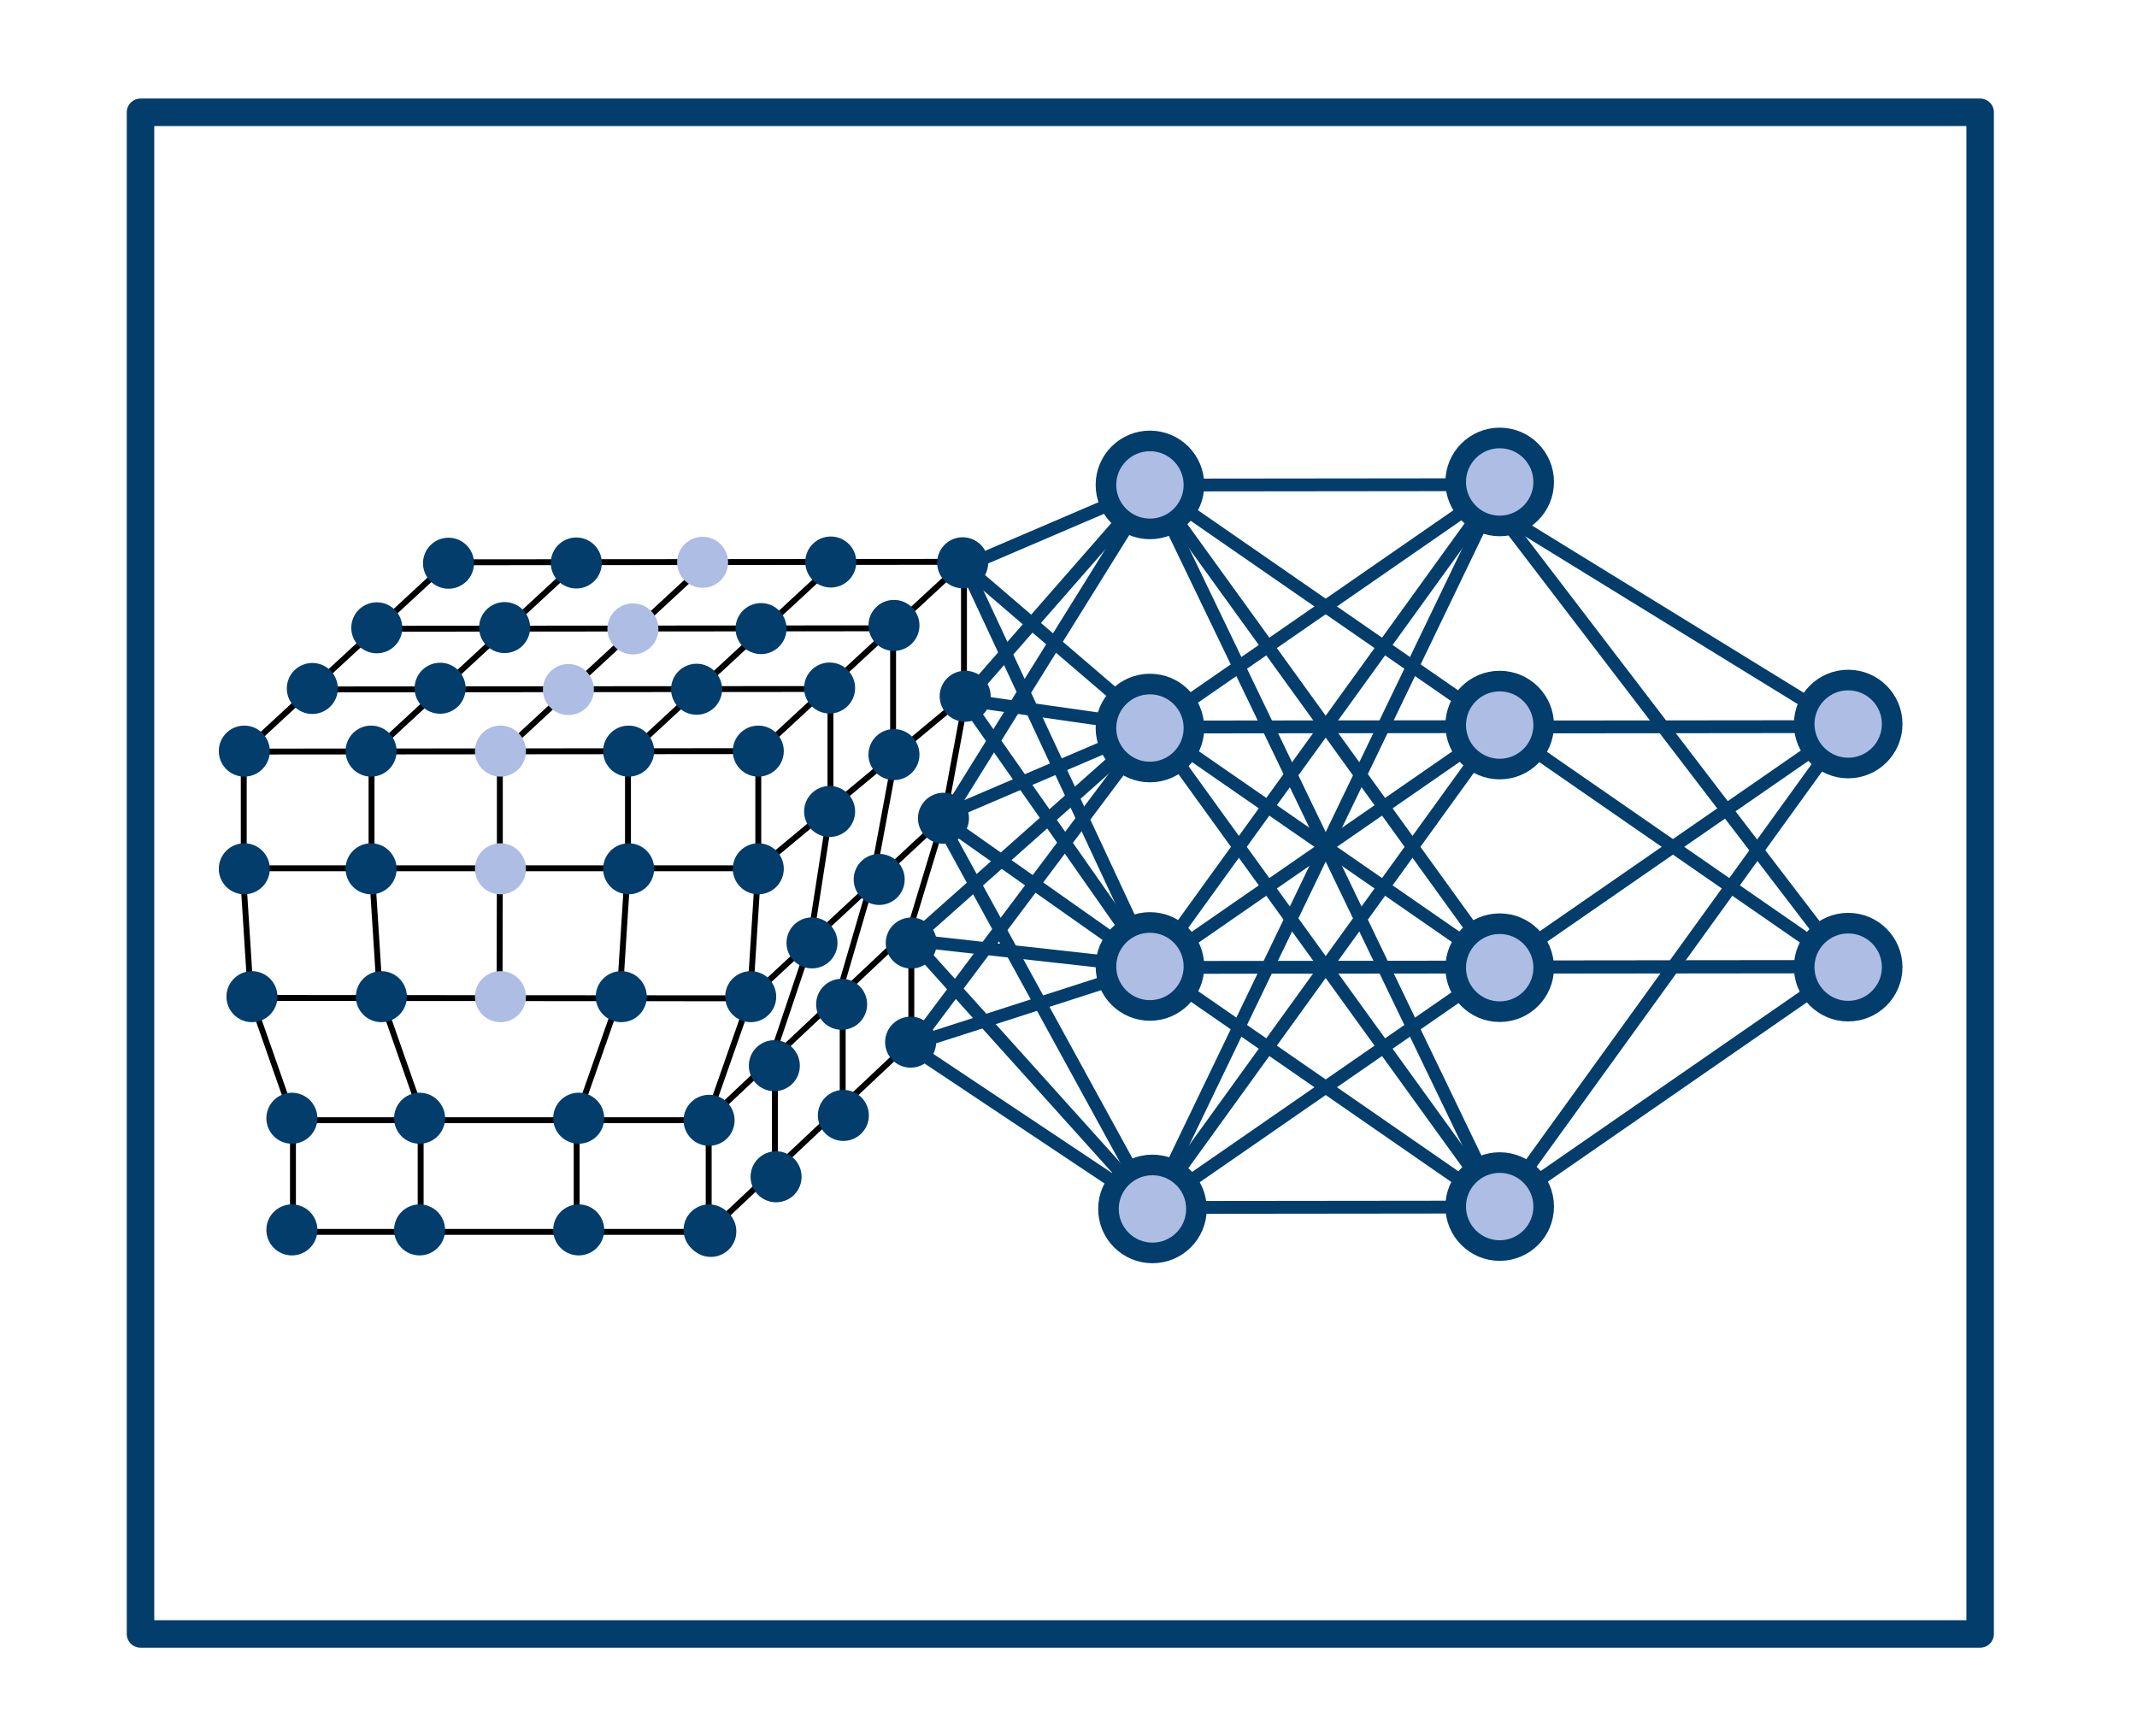 <?xml version="1.0" encoding="UTF-8" standalone="no"?>
<!-- Created with Inkscape (http://www.inkscape.org/) -->

<svg
   width="80mm"
   height="65mm"
   viewBox="0 0 80 65"
   version="1.1"
   id="svg827"
   inkscape:version="1.1.2 (0a00cf5339, 2022-02-04)"
   sodipodi:docname="MDSI.svg"
   inkscape:export-filename="/home/k.immel/Downloads/00_JF/teaching_icons.png"
   inkscape:export-xdpi="120"
   inkscape:export-ydpi="120"
   xmlns:inkscape="http://www.inkscape.org/namespaces/inkscape"
   xmlns:sodipodi="http://sodipodi.sourceforge.net/DTD/sodipodi-0.dtd"
   xmlns="http://www.w3.org/2000/svg"
   xmlns:svg="http://www.w3.org/2000/svg">
  <sodipodi:namedview
     id="namedview829"
     pagecolor="#ffffff"
     bordercolor="#666666"
     borderopacity="1.0"
     inkscape:pageshadow="2"
     inkscape:pageopacity="1"
     inkscape:pagecheckerboard="false"
     inkscape:document-units="mm"
     showgrid="true"
     inkscape:zoom="1.4142136"
     inkscape:cx="286.02469"
     inkscape:cy="345.77522"
     inkscape:window-width="2560"
     inkscape:window-height="1333"
     inkscape:window-x="0"
     inkscape:window-y="0"
     inkscape:window-maximized="1"
     inkscape:current-layer="layer1">
    <inkscape:grid
       type="xygrid"
       id="grid13640" />
  </sodipodi:namedview>
  <defs
     id="defs824">
    <inkscape:path-effect
       effect="bspline"
       id="path-effect39654"
       is_visible="true"
       lpeversion="1"
       weight="33.333"
       steps="2"
       helper_size="0"
       apply_no_weight="true"
       apply_with_weight="true"
       only_selected="false" />
    <inkscape:path-effect
       effect="bspline"
       id="path-effect4261"
       is_visible="true"
       lpeversion="1"
       weight="33.333"
       steps="2"
       helper_size="0"
       apply_no_weight="true"
       apply_with_weight="true"
       only_selected="false" />
    <inkscape:path-effect
       effect="bspline"
       id="path-effect4257"
       is_visible="true"
       lpeversion="1"
       weight="33.333"
       steps="2"
       helper_size="0"
       apply_no_weight="true"
       apply_with_weight="true"
       only_selected="false" />
    <inkscape:path-effect
       effect="bspline"
       id="path-effect4253"
       is_visible="true"
       lpeversion="1"
       weight="33.333"
       steps="2"
       helper_size="0"
       apply_no_weight="true"
       apply_with_weight="true"
       only_selected="false" />
    <inkscape:path-effect
       effect="bspline"
       id="path-effect4249"
       is_visible="true"
       lpeversion="1"
       weight="33.333"
       steps="2"
       helper_size="0"
       apply_no_weight="true"
       apply_with_weight="true"
       only_selected="false" />
    <inkscape:path-effect
       effect="bspline"
       id="path-effect3956"
       is_visible="true"
       lpeversion="1"
       weight="33.333"
       steps="2"
       helper_size="0"
       apply_no_weight="true"
       apply_with_weight="true"
       only_selected="false" />
    <inkscape:path-effect
       effect="bspline"
       id="path-effect4261-0"
       is_visible="true"
       lpeversion="1"
       weight="33.333"
       steps="2"
       helper_size="0"
       apply_no_weight="true"
       apply_with_weight="true"
       only_selected="false" />
    <inkscape:path-effect
       effect="bspline"
       id="path-effect4261-2"
       is_visible="true"
       lpeversion="1"
       weight="33.333"
       steps="2"
       helper_size="0"
       apply_no_weight="true"
       apply_with_weight="true"
       only_selected="false" />
    <inkscape:path-effect
       effect="bspline"
       id="path-effect39654-4"
       is_visible="true"
       lpeversion="1"
       weight="33.333"
       steps="2"
       helper_size="0"
       apply_no_weight="true"
       apply_with_weight="true"
       only_selected="false" />
  </defs>
  <g
     inkscape:label="Layer 1"
     inkscape:groupmode="layer"
     id="layer1">
    <path
       style="fill:none;stroke:#023d6b;stroke-width:0.48;stroke-linecap:round;stroke-linejoin:round;stroke-miterlimit:4;stroke-dasharray:none;stroke-opacity:1"
       d="m 34.128,35.204 9,1"
       id="path19993-7-7-0-1-2-6"
       sodipodi:nodetypes="cc" />
    <path
       style="fill:none;stroke:#023d6b;stroke-width:0.48;stroke-linecap:round;stroke-linejoin:round;stroke-miterlimit:4;stroke-dasharray:none;stroke-opacity:1"
       d="m 34.128,39.104 9,-2.9"
       id="path19993-7-7-0-1-2-6-9"
       sodipodi:nodetypes="cc" />
    <path
       style="fill:none;stroke:#023d6b;stroke-width:0.48;stroke-linecap:round;stroke-linejoin:round;stroke-miterlimit:4;stroke-dasharray:none;stroke-opacity:1"
       d="m 35.328,30.704 7.8,5.5"
       id="path19993-7-7-0-1-2-6-1"
       sodipodi:nodetypes="cc" />
    <path
       style="fill:none;stroke:#023d6b;stroke-width:0.48;stroke-linecap:round;stroke-linejoin:round;stroke-miterlimit:4;stroke-dasharray:none;stroke-opacity:1"
       d="m 36.128,26.204 7,10"
       id="path19993-7-7-0-1-2-6-1-0"
       sodipodi:nodetypes="cc" />
    <path
       style="fill:none;stroke:#023d6b;stroke-width:0.48;stroke-linecap:round;stroke-linejoin:round;stroke-miterlimit:4;stroke-dasharray:none;stroke-opacity:1"
       d="m 36.128,21.204 7,15"
       id="path19993-7-7-0-1-2-6-1-4"
       sodipodi:nodetypes="cc" />
    <path
       style="fill:none;stroke:#023d6b;stroke-width:0.48;stroke-linecap:round;stroke-linejoin:round;stroke-miterlimit:4;stroke-dasharray:none;stroke-opacity:1"
       d="m 35.128,30.604 8,14.6"
       id="path19993-7-7-0-1-2-2"
       sodipodi:nodetypes="cc" />
    <path
       style="fill:none;stroke:#023d6b;stroke-width:0.48;stroke-linecap:round;stroke-linejoin:round;stroke-miterlimit:4;stroke-dasharray:none;stroke-opacity:1"
       d="m 43.128,18.204 13,18"
       id="path19993-7-0-0-4-1-3-8-59"
       sodipodi:nodetypes="cc" />
    <path
       style="fill:none;stroke:#023d6b;stroke-width:0.48;stroke-linecap:round;stroke-linejoin:round;stroke-miterlimit:4;stroke-dasharray:none;stroke-opacity:1"
       d="m 43.128,27.204 13,18"
       id="path19993-7-0-0-4-1-3-8-0"
       sodipodi:nodetypes="cc" />
    <path
       style="fill:none;stroke:#023d6b;stroke-width:0.48;stroke-linecap:round;stroke-linejoin:round;stroke-miterlimit:4;stroke-dasharray:none;stroke-opacity:1"
       d="m 69.128,36.204 -13,9"
       id="path19993-7-0-0-4-1-1"
       sodipodi:nodetypes="cc" />
    <path
       style="fill:none;stroke:#023d6b;stroke-width:0.48;stroke-linecap:round;stroke-linejoin:round;stroke-miterlimit:4;stroke-dasharray:none;stroke-opacity:1"
       d="m 56.128,19.204 13,8"
       id="path19993-7-0-0-4-1"
       sodipodi:nodetypes="cc" />
    <path
       style="fill:none;stroke:#023d6b;stroke-width:0.48;stroke-linecap:round;stroke-linejoin:round;stroke-miterlimit:4;stroke-dasharray:none;stroke-opacity:1"
       d="m 56.128,27.204 13,9"
       id="path19993-7-0-0-4-1-3-3"
       sodipodi:nodetypes="cc" />
    <path
       style="fill:none;stroke:#023d6b;stroke-width:0.48;stroke-linecap:round;stroke-linejoin:round;stroke-miterlimit:4;stroke-dasharray:none;stroke-opacity:1"
       d="m 69.128,27.204 -13,9"
       id="path19993-7-0-0-4-1-1-4"
       sodipodi:nodetypes="cc" />
    <path
       style="fill:none;stroke:#023d6b;stroke-width:0.48;stroke-linecap:round;stroke-linejoin:round;stroke-miterlimit:4;stroke-dasharray:none;stroke-opacity:1"
       d="m 69.128,27.204 -13,18"
       id="path19993-7-0-0-4-1-1-4-7"
       sodipodi:nodetypes="cc" />
    <path
       style="fill:none;stroke:#023d6b;stroke-width:0.48;stroke-linecap:round;stroke-linejoin:round;stroke-miterlimit:4;stroke-dasharray:none;stroke-opacity:1"
       d="m 69.128,36.204 -13,-17"
       id="path19993-7-0-0-4-1-1-4-7-6"
       sodipodi:nodetypes="cc" />
    <path
       style="fill:none;stroke:#023d6b;stroke-width:0.48;stroke-linecap:round;stroke-linejoin:round;stroke-miterlimit:4;stroke-dasharray:none;stroke-opacity:1"
       d="m 43.128,27.204 13,9"
       id="path19993-7-0-0-4-1-3-5"
       sodipodi:nodetypes="cc" />
    <path
       style="fill:none;stroke:#023d6b;stroke-width:0.48;stroke-linecap:round;stroke-linejoin:round;stroke-miterlimit:4;stroke-dasharray:none;stroke-opacity:1"
       d="m 56.128,36.204 -13,9"
       id="path19993-7-0-0-4-1-1-4-1"
       sodipodi:nodetypes="cc" />
    <path
       style="fill:none;stroke:#023d6b;stroke-width:0.48;stroke-linecap:round;stroke-linejoin:round;stroke-miterlimit:4;stroke-dasharray:none;stroke-opacity:1"
       d="m 43.128,45.204 13,-27"
       id="path19993-7-0-0-4-1-3-8-3"
       sodipodi:nodetypes="cc" />
    <path
       style="fill:none;stroke:#023d6b;stroke-width:0.48;stroke-linecap:round;stroke-linejoin:round;stroke-miterlimit:4;stroke-dasharray:none;stroke-opacity:1"
       d="m 43.128,36.204 13,9"
       id="path19993-7-0-0-4-1-3-9"
       sodipodi:nodetypes="cc" />
    <path
       style="fill:none;stroke:#023d6b;stroke-width:0.48;stroke-linecap:round;stroke-linejoin:round;stroke-miterlimit:4;stroke-dasharray:none;stroke-opacity:1"
       d="m 56.128,27.204 -13,9"
       id="path19993-7-0-0-4-1-1-4-1-5"
       sodipodi:nodetypes="cc" />
    <path
       style="fill:none;stroke:#023d6b;stroke-width:0.48;stroke-linecap:round;stroke-linejoin:round;stroke-miterlimit:4;stroke-dasharray:none;stroke-opacity:1"
       d="m 43.128,36.204 13,-18"
       id="path19993-7-0-0-4-1-3-8-5"
       sodipodi:nodetypes="cc" />
    <path
       style="fill:none;stroke:#023d6b;stroke-width:0.48;stroke-linecap:round;stroke-linejoin:round;stroke-miterlimit:4;stroke-dasharray:none;stroke-opacity:1"
       d="m 43.128,18.204 13,27"
       id="path19993-7-0-0-4-1-3-8"
       sodipodi:nodetypes="cc" />
    <path
       style="fill:none;stroke:#023d6b;stroke-width:0.48;stroke-linecap:round;stroke-linejoin:round;stroke-miterlimit:4;stroke-dasharray:none;stroke-opacity:1"
       d="m 56.128,27.204 -13,18"
       id="path19993-7-0-0-4-1-3-8-9"
       sodipodi:nodetypes="cc" />
    <path
       style="fill:none;stroke:#023d6b;stroke-width:0.48;stroke-linecap:round;stroke-linejoin:round;stroke-miterlimit:4;stroke-dasharray:none;stroke-opacity:1"
       d="m 43.128,18.204 13,9"
       id="path19993-7-0-0-4-1-3"
       sodipodi:nodetypes="cc" />
    <path
       style="fill:none;stroke:#023d6b;stroke-width:0.48;stroke-linecap:round;stroke-linejoin:round;stroke-miterlimit:4;stroke-dasharray:none;stroke-opacity:1"
       d="m 56.128,18.204 -13,9"
       id="path19993-7-0-0-4-1-1-4-1-0"
       sodipodi:nodetypes="cc" />
    <path
       style="fill:none;stroke:#023d6b;stroke-width:0.48;stroke-linecap:round;stroke-linejoin:round;stroke-miterlimit:4;stroke-dasharray:none;stroke-opacity:1"
       d="m 56.128,36.204 12.751,-0.014"
       id="path19993-7-0-0"
       sodipodi:nodetypes="cc" />
    <path
       style="fill:none;stroke:#023d6b;stroke-width:0.48;stroke-linecap:round;stroke-linejoin:round;stroke-miterlimit:4;stroke-dasharray:none;stroke-opacity:1"
       d="m 55.376,27.218 12.751,-0.014"
       id="path19993-7-0-0-4"
       sodipodi:nodetypes="cc" />
    <rect
       style="fill:none;fill-opacity:1;fill-rule:evenodd;stroke:#023d6b;stroke-width:1.029;stroke-linecap:round;stroke-linejoin:round;stroke-miterlimit:4;stroke-dasharray:none;stroke-opacity:1;paint-order:stroke fill markers;stop-color:#000000"
       id="rect13790-5"
       width="68.868"
       height="56.968"
       x="5.26"
       y="4.204" />
    <path
       style="fill:none;stroke:#023d6b;stroke-width:0.48;stroke-linecap:round;stroke-linejoin:round;stroke-miterlimit:4;stroke-dasharray:none;stroke-opacity:1"
       d="m 43.376,18.159 12.751,-0.014"
       id="path19993-7"
       sodipodi:nodetypes="cc" />
    <path
       style="fill:none;stroke:#023d6b;stroke-width:0.48;stroke-linecap:round;stroke-linejoin:round;stroke-miterlimit:4;stroke-dasharray:none;stroke-opacity:1"
       d="m 36.128,21.204 7,6"
       id="path19993-7-7"
       sodipodi:nodetypes="cc" />
    <path
       style="fill:none;stroke:#023d6b;stroke-width:0.48;stroke-linecap:round;stroke-linejoin:round;stroke-miterlimit:4;stroke-dasharray:none;stroke-opacity:1"
       d="m 36.128,21.204 7,-3"
       id="path19993-7-7-65"
       sodipodi:nodetypes="cc" />
    <path
       style="fill:none;stroke:#023d6b;stroke-width:0.48;stroke-linecap:round;stroke-linejoin:round;stroke-miterlimit:4;stroke-dasharray:none;stroke-opacity:1"
       d="m 36.128,26.204 7,-8"
       id="path19993-7-7-65-0"
       sodipodi:nodetypes="cc" />
    <path
       style="fill:none;stroke:#023d6b;stroke-width:0.48;stroke-linecap:round;stroke-linejoin:round;stroke-miterlimit:4;stroke-dasharray:none;stroke-opacity:1"
       d="m 35.228,30.904 7.9,-12.7"
       id="path19993-7-7-65-8"
       sodipodi:nodetypes="cc" />
    <path
       style="fill:none;stroke:#023d6b;stroke-width:0.48;stroke-linecap:round;stroke-linejoin:round;stroke-miterlimit:4;stroke-dasharray:none;stroke-opacity:1"
       d="m 36.128,26.204 7,1"
       id="path19993-7-7-6"
       sodipodi:nodetypes="cc" />
    <path
       style="fill:none;stroke:#023d6b;stroke-width:0.48;stroke-linecap:round;stroke-linejoin:round;stroke-miterlimit:4;stroke-dasharray:none;stroke-opacity:1"
       d="m 36.128,30.204 7,-3"
       id="path19993-7-7-1"
       sodipodi:nodetypes="cc" />
    <path
       style="fill:none;stroke:#023d6b;stroke-width:0.48;stroke-linecap:round;stroke-linejoin:round;stroke-miterlimit:4;stroke-dasharray:none;stroke-opacity:1"
       d="m 34.128,35.204 9,-8"
       id="path19993-7-7-5"
       sodipodi:nodetypes="cc"
       inkscape:transform-center-x="-0.60099691"
       inkscape:transform-center-y="-3.4304108" />
    <path
       style="fill:none;stroke:#023d6b;stroke-width:0.48;stroke-linecap:round;stroke-linejoin:round;stroke-miterlimit:4;stroke-dasharray:none;stroke-opacity:1"
       d="m 34.128,39.204 9,-12"
       id="path19993-7-7-0"
       sodipodi:nodetypes="cc" />
    <path
       style="fill:none;stroke:#023d6b;stroke-width:0.48;stroke-linecap:round;stroke-linejoin:round;stroke-miterlimit:4;stroke-dasharray:none;stroke-opacity:1"
       d="m 34.128,39.204 9,6"
       id="path19993-7-7-0-1"
       sodipodi:nodetypes="cc" />
    <path
       style="fill:none;stroke:#023d6b;stroke-width:0.48;stroke-linecap:round;stroke-linejoin:round;stroke-miterlimit:4;stroke-dasharray:none;stroke-opacity:1"
       d="m 34.128,35.204 9,10"
       id="path19993-7-7-0-1-2"
       sodipodi:nodetypes="cc" />
    <path
       style="fill:none;stroke:#023d6b;stroke-width:0.48;stroke-linecap:round;stroke-linejoin:round;stroke-miterlimit:4;stroke-dasharray:none;stroke-opacity:1"
       d="m 43.376,27.218 12.751,-0.014"
       id="path19993-7-5"
       sodipodi:nodetypes="cc" />
    <path
       style="fill:none;stroke:#023d6b;stroke-width:0.48;stroke-linecap:round;stroke-linejoin:round;stroke-miterlimit:4;stroke-dasharray:none;stroke-opacity:1"
       d="m 43.376,36.218 12.751,-0.014"
       id="path19993-7-0"
       sodipodi:nodetypes="cc" />
    <path
       style="fill:none;stroke:#023d6b;stroke-width:0.48;stroke-linecap:round;stroke-linejoin:round;stroke-miterlimit:4;stroke-dasharray:none;stroke-opacity:1"
       d="m 43.128,45.204 12.751,-0.014"
       id="path19993-7-0-8"
       sodipodi:nodetypes="cc" />
    <path
       style="fill:none;stroke:#023d6b;stroke-width:0.48;stroke-linecap:round;stroke-linejoin:round;stroke-miterlimit:4;stroke-dasharray:none;stroke-opacity:1"
       d="m 56.128,36.204 12.751,-0.014"
       id="path19993-7-0-8-3"
       sodipodi:nodetypes="cc" />
    <ellipse
       style="fill:#adbde3;fill-opacity:1;fill-rule:nonzero;stroke:#023d6b;stroke-width:0.771;stroke-linecap:round;stroke-linejoin:round;stroke-miterlimit:4;stroke-dasharray:none;stroke-opacity:1;paint-order:stroke fill markers;stop-color:#000000"
       id="path16974-9-9-24"
       ry="1.647"
       rx="1.647"
       cy="27.106"
       cx="69.188" />
    <ellipse
       style="fill:#adbde3;fill-opacity:1;fill-rule:nonzero;stroke:#023d6b;stroke-width:0.771;stroke-linecap:round;stroke-linejoin:round;stroke-miterlimit:4;stroke-dasharray:none;stroke-opacity:1;paint-order:stroke fill markers;stop-color:#000000"
       id="path16974-9-9-5"
       ry="1.647"
       rx="1.647"
       cy="36.208"
       cx="69.188" />
    <ellipse
       style="fill:#adbde3;fill-opacity:1;fill-rule:nonzero;stroke:#023d6b;stroke-width:0.771;stroke-linecap:round;stroke-linejoin:round;stroke-miterlimit:4;stroke-dasharray:none;stroke-opacity:1;paint-order:stroke fill markers;stop-color:#000000"
       id="path16974-9-9"
       ry="1.647"
       rx="1.647"
       cy="18.043"
       cx="56.142" />
    <ellipse
       style="fill:#adbde3;fill-opacity:1;fill-rule:nonzero;stroke:#023d6b;stroke-width:0.771;stroke-linecap:round;stroke-linejoin:round;stroke-miterlimit:4;stroke-dasharray:none;stroke-opacity:1;paint-order:stroke fill markers;stop-color:#000000"
       id="path16974-9-9-4"
       ry="1.647"
       rx="1.647"
       cy="27.145"
       cx="56.142" />
    <ellipse
       style="fill:#adbde3;fill-opacity:1;fill-rule:nonzero;stroke:#023d6b;stroke-width:0.771;stroke-linecap:round;stroke-linejoin:round;stroke-miterlimit:4;stroke-dasharray:none;stroke-opacity:1;paint-order:stroke fill markers;stop-color:#000000"
       id="path16974-9-9-2"
       ry="1.647"
       rx="1.647"
       cy="36.228"
       cx="56.142" />
    <ellipse
       style="fill:#adbde3;fill-opacity:1;fill-rule:nonzero;stroke:#023d6b;stroke-width:0.771;stroke-linecap:round;stroke-linejoin:round;stroke-miterlimit:4;stroke-dasharray:none;stroke-opacity:1;paint-order:stroke fill markers;stop-color:#000000"
       id="path16974-9-9-2-0"
       ry="1.647"
       rx="1.647"
       cy="45.171"
       cx="56.142" />
    <ellipse
       style="fill:#adbde3;fill-opacity:1;fill-rule:nonzero;stroke:#023d6b;stroke-width:0.771;stroke-linecap:round;stroke-linejoin:round;stroke-miterlimit:4;stroke-dasharray:none;stroke-opacity:1;paint-order:stroke fill markers;stop-color:#000000"
       id="path16974-9-9-8"
       ry="1.647"
       rx="1.647"
       cy="18.154"
       cx="43.049" />
    <ellipse
       style="fill:#adbde3;fill-opacity:1;fill-rule:nonzero;stroke:#023d6b;stroke-width:0.771;stroke-linecap:round;stroke-linejoin:round;stroke-miterlimit:4;stroke-dasharray:none;stroke-opacity:1;paint-order:stroke fill markers;stop-color:#000000"
       id="path16974-9-9-4-7"
       ry="1.647"
       rx="1.647"
       cy="27.256"
       cx="43.049" />
    <ellipse
       style="fill:#adbde3;fill-opacity:1;fill-rule:nonzero;stroke:#023d6b;stroke-width:0.771;stroke-linecap:round;stroke-linejoin:round;stroke-miterlimit:4;stroke-dasharray:none;stroke-opacity:1;paint-order:stroke fill markers;stop-color:#000000"
       id="path16974-9-9-2-6"
       ry="1.647"
       rx="1.647"
       cy="36.182"
       cx="43.049" />
    <ellipse
       style="fill:#adbde3;fill-opacity:1;fill-rule:nonzero;stroke:#023d6b;stroke-width:0.771;stroke-linecap:round;stroke-linejoin:round;stroke-miterlimit:4;stroke-dasharray:none;stroke-opacity:1;paint-order:stroke fill markers;stop-color:#000000"
       id="path16974-9-9-2-0-3"
       ry="1.647"
       rx="1.647"
       cy="45.26"
       cx="43.143" />
    <path
       style="fill:none;stroke:#000000;stroke-width:0.221px;stroke-linecap:butt;stroke-linejoin:miter;stroke-opacity:1"
       d="m 31.547,37.567 v 4.184"
       id="path14710-3-6-90-0" />
    <path
       style="fill:none;stroke:#000000;stroke-width:0.221px;stroke-linecap:butt;stroke-linejoin:miter;stroke-opacity:1"
       d="m 34.116,34.797 v 4.184"
       id="path14710-3-6-90-6" />
    <path
       style="fill:none;stroke:#000000;stroke-width:0.221px;stroke-linecap:butt;stroke-linejoin:miter;stroke-opacity:1"
       d="m 35.324,30.623 -1.273,4.198"
       id="path42278" />
    <path
       style="fill:none;stroke:#000000;stroke-width:0.221px;stroke-linecap:butt;stroke-linejoin:miter;stroke-opacity:1"
       d="m 36.181,26.02 -0.857,4.603"
       id="path42276" />
    <path
       style="fill:none;stroke:#000000;stroke-width:0.221px;stroke-linecap:butt;stroke-linejoin:miter;stroke-opacity:1"
       d="m 32.672,32.86 -1.376,4.706"
       id="path42556-4" />
    <path
       style="fill:none;stroke:#000000;stroke-width:0.221px;stroke-linecap:butt;stroke-linejoin:miter;stroke-opacity:1"
       d="m 30.307,35.37 -1.465,4.353"
       id="path42556"
       sodipodi:nodetypes="cc" />
    <path
       style="fill:none;stroke:#000000;stroke-width:0.221px;stroke-linecap:butt;stroke-linejoin:miter;stroke-opacity:1"
       d="m 28.076,37.36 7.248,-6.737"
       id="path42272" />
    <path
       style="fill:none;stroke:#000000;stroke-width:0.221px;stroke-linecap:butt;stroke-linejoin:miter;stroke-opacity:1"
       d="m 26.465,41.959 7.586,-7.138"
       id="path42274" />
    <path
       style="fill:none;stroke:#000000;stroke-width:0.221px;stroke-linecap:butt;stroke-linejoin:miter;stroke-opacity:1"
       d="m 28.076,37.36 -1.612,4.599"
       id="path42029-4" />
    <path
       style="fill:none;stroke:#000000;stroke-width:0.221px;stroke-linecap:butt;stroke-linejoin:miter;stroke-opacity:1"
       d="m 28.387,32.507 -0.31,4.853"
       id="path41521-5" />
    <path
       style="fill:none;stroke:#000000;stroke-width:0.221px;stroke-linecap:butt;stroke-linejoin:miter;stroke-opacity:1"
       d="m 31.075,30.413 -0.769,4.956"
       id="path42276-3"
       sodipodi:nodetypes="cc" />
    <path
       style="fill:none;stroke:#000000;stroke-width:0.221px;stroke-linecap:butt;stroke-linejoin:miter;stroke-opacity:1"
       d="m 33.529,28.257 -0.857,4.603"
       id="path42276-9"
       sodipodi:nodetypes="cc" />
    <path
       style="fill:none;stroke:#000000;stroke-width:0.221px;stroke-linecap:butt;stroke-linejoin:miter;stroke-opacity:1"
       d="m 28.387,32.507 7.794,-6.488"
       id="path42270" />
    <path
       style="fill:none;stroke:#000000;stroke-width:0.221px;stroke-linecap:butt;stroke-linejoin:miter;stroke-opacity:1"
       d="m 33.434,23.522 v 4.184"
       id="path14710-4-13" />
    <path
       style="fill:none;stroke:#000000;stroke-width:0.221px;stroke-linecap:butt;stroke-linejoin:miter;stroke-opacity:1"
       d="m 31.088,25.794 v 4.184"
       id="path14710-4-1" />
    <path
       style="fill:none;stroke:#000000;stroke-width:0.221px;stroke-linecap:butt;stroke-linejoin:miter;stroke-opacity:1"
       d="m 28.387,28.324 v 4.184"
       id="path14710-39" />
    <path
       style="fill:none;stroke:#000000;stroke-width:0.221px;stroke-linecap:butt;stroke-linejoin:miter;stroke-opacity:1"
       d="m 23.509,28.239 v 4.184"
       id="path14710-4" />
    <path
       style="fill:none;stroke:#000000;stroke-width:0.221px;stroke-linecap:butt;stroke-linejoin:miter;stroke-opacity:1"
       d="m 23.199,37.276 -1.612,4.599"
       id="path42029-0" />
    <path
       style="fill:none;stroke:#000000;stroke-width:0.221px;stroke-linecap:butt;stroke-linejoin:miter;stroke-opacity:1"
       d="m 23.509,32.423 -0.31,4.853"
       id="path41521-3" />
    <path
       style="fill:none;stroke:#000000;stroke-width:0.221px;stroke-linecap:butt;stroke-linejoin:miter;stroke-opacity:1"
       d="m 18.712,32.434 -0.011,4.99"
       id="path14710-34-0"
       sodipodi:nodetypes="cc" />
    <path
       style="fill:none;stroke:#000000;stroke-width:0.221px;stroke-linecap:butt;stroke-linejoin:miter;stroke-opacity:1"
       d="m 18.712,28.25 v 4.184"
       id="path14710-34" />
    <path
       style="fill:none;stroke:#000000;stroke-width:0.221px;stroke-linecap:butt;stroke-linejoin:miter;stroke-opacity:1"
       d="m 13.909,28.201 v 4.184"
       id="path14710" />
    <path
       style="fill:none;stroke:#000000;stroke-width:0.221px;stroke-linecap:butt;stroke-linejoin:miter;stroke-opacity:1"
       d="m 13.909,32.385 0.31,4.853"
       id="path41521-6" />
    <path
       style="fill:none;stroke:#000000;stroke-width:0.221px;stroke-linecap:butt;stroke-linejoin:miter;stroke-opacity:1"
       d="m 14.22,37.238 1.612,4.599"
       id="path42029-8" />
    <path
       style="fill:none;stroke:#000000;stroke-width:0.221px;stroke-linecap:butt;stroke-linejoin:miter;stroke-opacity:1"
       d="M 10.481,41.938 H 26.378"
       id="path14383-3"
       sodipodi:nodetypes="cc" />
    <path
       style="fill:none;stroke:#000000;stroke-width:0.221px;stroke-linecap:butt;stroke-linejoin:miter;stroke-opacity:1"
       d="m 9.393,37.36 1.612,4.599"
       id="path42029" />
    <path
       style="fill:none;stroke:#000000;stroke-width:0.221px;stroke-linecap:butt;stroke-linejoin:miter;stroke-opacity:1"
       d="m 9.393,37.36 18.372,0.015"
       id="path14383"
       sodipodi:nodetypes="cc" />
    <path
       style="fill:none;stroke:#000000;stroke-width:0.221px;stroke-linecap:butt;stroke-linejoin:miter;stroke-opacity:1"
       d="m 9.083,32.507 0.31,4.853"
       id="path41521" />
    <path
       style="fill:none;stroke:#000000;stroke-width:0.221px;stroke-linecap:butt;stroke-linejoin:miter;stroke-opacity:1"
       d="M 9.083,32.507 H 28.052"
       id="path14381"
       sodipodi:nodetypes="cc" />
    <path
       style="fill:none;stroke:#000000;stroke-width:0.221px;stroke-linecap:butt;stroke-linejoin:miter;stroke-opacity:1"
       d="m 9.125,28.137 v 4.184"
       id="path14710-3" />
    <path
       style="fill:none;stroke:#000000;stroke-width:0.221px;stroke-linecap:butt;stroke-linejoin:miter;stroke-opacity:1"
       d="m 10.967,41.935 v 4.184"
       id="path14710-3-6" />
    <path
       style="fill:none;stroke:#000000;stroke-width:0.221px;stroke-linecap:butt;stroke-linejoin:miter;stroke-opacity:1"
       d="m 15.747,41.837 v 4.184"
       id="path14710-3-6-5" />
    <path
       style="fill:none;stroke:#000000;stroke-width:0.221px;stroke-linecap:butt;stroke-linejoin:miter;stroke-opacity:1"
       d="m 21.588,41.875 v 4.184"
       id="path14710-3-6-9" />
    <path
       style="fill:none;stroke:#000000;stroke-width:0.221px;stroke-linecap:butt;stroke-linejoin:miter;stroke-opacity:1"
       d="m 26.53,41.935 v 4.184"
       id="path14710-3-6-90" />
    <path
       style="fill:none;stroke:#000000;stroke-width:0.221px;stroke-linecap:butt;stroke-linejoin:miter;stroke-opacity:1"
       d="m 29.009,39.723 v 4.184"
       id="path14710-3-6-90-5" />
    <path
       style="fill:none;stroke:#000000;stroke-width:0.221px;stroke-linecap:butt;stroke-linejoin:miter;stroke-opacity:1"
       d="M 9.125,28.137 28.426,28.12"
       id="path14379"
       sodipodi:nodetypes="cc" />
    <path
       style="fill:none;stroke:#000000;stroke-width:0.221px;stroke-linecap:butt;stroke-linejoin:miter;stroke-opacity:1"
       d="m 11.788,25.811 19.301,-0.017"
       id="path14379-8"
       sodipodi:nodetypes="cc" />
    <path
       style="fill:none;stroke:#000000;stroke-width:0.221px;stroke-linecap:butt;stroke-linejoin:miter;stroke-opacity:1"
       d="m 13.909,28.201 7.661,-7.086"
       id="path15018-8" />
    <path
       style="fill:none;stroke:#000000;stroke-width:0.221px;stroke-linecap:butt;stroke-linejoin:miter;stroke-opacity:1"
       d="m 14.133,23.539 19.301,-0.017"
       id="path14379-0"
       sodipodi:nodetypes="cc" />
    <path
       style="fill:none;stroke:#000000;stroke-width:0.221px;stroke-linecap:butt;stroke-linejoin:miter;stroke-opacity:1"
       d="M 9.125,28.137 16.786,21.051"
       id="path15018" />
    <path
       style="fill:none;stroke:#000000;stroke-width:0.221px;stroke-linecap:butt;stroke-linejoin:miter;stroke-opacity:1"
       d="m 28.426,28.12 7.661,-7.086"
       id="path15018-85" />
    <path
       style="fill:none;stroke:#000000;stroke-width:0.221px;stroke-linecap:butt;stroke-linejoin:miter;stroke-opacity:1"
       d="m 23.509,28.239 7.661,-7.086"
       id="path15018-1" />
    <path
       style="fill:none;stroke:#000000;stroke-width:0.221px;stroke-linecap:butt;stroke-linejoin:miter;stroke-opacity:1"
       d="m 18.712,28.25 7.661,-7.086"
       id="path15018-4" />
    <path
       style="fill:none;stroke:#000000;stroke-width:0.221px;stroke-linecap:butt;stroke-linejoin:miter;stroke-opacity:1"
       d="m 16.786,21.051 19.301,-0.017"
       id="path14379-1"
       sodipodi:nodetypes="cc" />
    <ellipse
       style="fill:#adbde3;fill-opacity:1;fill-rule:nonzero;stroke:#adbde3;stroke-width:0.362;stroke-linecap:round;stroke-linejoin:round;stroke-miterlimit:4;stroke-dasharray:none;stroke-opacity:1;paint-order:stroke fill markers;stop-color:#000000"
       id="path16974-5"
       ry="0.774"
       rx="0.774"
       cy="32.526"
       cx="18.735" />
    <ellipse
       style="fill:#adbde3;fill-opacity:1;fill-rule:nonzero;stroke:#adbde3;stroke-width:0.362;stroke-linecap:round;stroke-linejoin:round;stroke-miterlimit:4;stroke-dasharray:none;stroke-opacity:1;paint-order:stroke fill markers;stop-color:#000000"
       id="path16974-5-4"
       ry="0.774"
       rx="0.774"
       cy="28.12"
       cx="18.735" />
    <ellipse
       style="fill:#adbde3;fill-opacity:1;fill-rule:nonzero;stroke:#adbde3;stroke-width:0.362;stroke-linecap:round;stroke-linejoin:round;stroke-miterlimit:4;stroke-dasharray:none;stroke-opacity:1;paint-order:stroke fill markers;stop-color:#000000"
       id="path16974-5-4-9"
       ry="0.774"
       rx="0.774"
       cy="37.313"
       cx="18.735" />
    <ellipse
       style="fill:#023d6b;fill-opacity:1;fill-rule:nonzero;stroke:#023d6b;stroke-width:0.362;stroke-linecap:round;stroke-linejoin:round;stroke-miterlimit:4;stroke-dasharray:none;stroke-opacity:1;paint-order:stroke fill markers;stop-color:#000000"
       id="path16974-5-63"
       ry="0.774"
       rx="0.774"
       cy="32.526"
       cx="23.533" />
    <ellipse
       style="fill:#023d6b;fill-opacity:1;fill-rule:nonzero;stroke:#023d6b;stroke-width:0.362;stroke-linecap:round;stroke-linejoin:round;stroke-miterlimit:4;stroke-dasharray:none;stroke-opacity:1;paint-order:stroke fill markers;stop-color:#000000"
       id="path16974-5-63-3-9"
       ry="0.774"
       rx="0.774"
       cy="37.313"
       cx="23.257" />
    <ellipse
       style="fill:#023d6b;fill-opacity:1;fill-rule:nonzero;stroke:#023d6b;stroke-width:0.362;stroke-linecap:round;stroke-linejoin:round;stroke-miterlimit:4;stroke-dasharray:none;stroke-opacity:1;paint-order:stroke fill markers;stop-color:#000000"
       id="path16974-5-76"
       ry="0.774"
       rx="0.774"
       cy="37.313"
       cx="28.103" />
    <ellipse
       style="fill:#023d6b;fill-opacity:1;fill-rule:nonzero;stroke:#023d6b;stroke-width:0.362;stroke-linecap:round;stroke-linejoin:round;stroke-miterlimit:4;stroke-dasharray:none;stroke-opacity:1;paint-order:stroke fill markers;stop-color:#000000"
       id="path16974-5-1"
       ry="0.774"
       rx="0.774"
       cy="28.12"
       cx="23.533" />
    <ellipse
       style="fill:#023d6b;fill-opacity:1;fill-rule:nonzero;stroke:#023d6b;stroke-width:0.362;stroke-linecap:round;stroke-linejoin:round;stroke-miterlimit:4;stroke-dasharray:none;stroke-opacity:1;paint-order:stroke fill markers;stop-color:#000000"
       id="path16974-5-1-3"
       ry="0.774"
       rx="0.774"
       cy="28.12"
       cx="9.146" />
    <ellipse
       style="fill:#023d6b;fill-opacity:1;fill-rule:nonzero;stroke:#023d6b;stroke-width:0.362;stroke-linecap:round;stroke-linejoin:round;stroke-miterlimit:4;stroke-dasharray:none;stroke-opacity:1;paint-order:stroke fill markers;stop-color:#000000"
       id="path16974-5-63-2-2"
       ry="0.774"
       rx="0.774"
       cy="37.313"
       cx="9.432" />
    <ellipse
       style="fill:#023d6b;fill-opacity:1;fill-rule:nonzero;stroke:#023d6b;stroke-width:0.362;stroke-linecap:round;stroke-linejoin:round;stroke-miterlimit:4;stroke-dasharray:none;stroke-opacity:1;paint-order:stroke fill markers;stop-color:#000000"
       id="path16974-5-76-2-8"
       ry="0.774"
       rx="0.774"
       cy="32.526"
       cx="9.146" />
    <ellipse
       style="fill:#023d6b;fill-opacity:1;fill-rule:nonzero;stroke:#023d6b;stroke-width:0.362;stroke-linecap:round;stroke-linejoin:round;stroke-miterlimit:4;stroke-dasharray:none;stroke-opacity:1;paint-order:stroke fill markers;stop-color:#000000"
       id="path16974-5-1-9"
       ry="0.774"
       rx="0.774"
       cy="25.775"
       cx="11.692" />
    <ellipse
       style="fill:#023d6b;fill-opacity:1;fill-rule:nonzero;stroke:#023d6b;stroke-width:0.362;stroke-linecap:round;stroke-linejoin:round;stroke-miterlimit:4;stroke-dasharray:none;stroke-opacity:1;paint-order:stroke fill markers;stop-color:#000000"
       id="path16974-5-1-9-06"
       ry="0.774"
       rx="0.774"
       cy="23.504"
       cx="14.105" />
    <ellipse
       style="fill:#023d6b;fill-opacity:1;fill-rule:nonzero;stroke:#023d6b;stroke-width:0.362;stroke-linecap:round;stroke-linejoin:round;stroke-miterlimit:4;stroke-dasharray:none;stroke-opacity:1;paint-order:stroke fill markers;stop-color:#000000"
       id="path16974-5-1-9-08"
       ry="0.774"
       rx="0.774"
       cy="21.086"
       cx="16.79" />
    <ellipse
       style="fill:#023d6b;fill-opacity:1;fill-rule:nonzero;stroke:#023d6b;stroke-width:0.362;stroke-linecap:round;stroke-linejoin:round;stroke-miterlimit:4;stroke-dasharray:none;stroke-opacity:1;paint-order:stroke fill markers;stop-color:#000000"
       id="path16974-5-63-2-1"
       ry="0.774"
       rx="0.774"
       cy="41.864"
       cx="10.927" />
    <ellipse
       style="fill:#023d6b;fill-opacity:1;fill-rule:nonzero;stroke:#023d6b;stroke-width:0.362;stroke-linecap:round;stroke-linejoin:round;stroke-miterlimit:4;stroke-dasharray:none;stroke-opacity:1;paint-order:stroke fill markers;stop-color:#000000"
       id="path16974-5-76-2-0"
       ry="0.774"
       rx="0.774"
       cy="41.863"
       cx="21.664" />
    <ellipse
       style="fill:#023d6b;fill-opacity:1;fill-rule:nonzero;stroke:#023d6b;stroke-width:0.362;stroke-linecap:round;stroke-linejoin:round;stroke-miterlimit:4;stroke-dasharray:none;stroke-opacity:1;paint-order:stroke fill markers;stop-color:#000000"
       id="path16974-5-1-9-1"
       ry="0.774"
       rx="0.774"
       cy="28.12"
       cx="28.387" />
    <ellipse
       style="fill:#023d6b;fill-opacity:1;fill-rule:nonzero;stroke:#023d6b;stroke-width:0.362;stroke-linecap:round;stroke-linejoin:round;stroke-miterlimit:4;stroke-dasharray:none;stroke-opacity:1;paint-order:stroke fill markers;stop-color:#000000"
       id="path16974-5-11"
       ry="0.774"
       rx="0.774"
       cy="32.526"
       cx="13.892" />
    <ellipse
       style="fill:#023d6b;fill-opacity:1;fill-rule:nonzero;stroke:#023d6b;stroke-width:0.362;stroke-linecap:round;stroke-linejoin:round;stroke-miterlimit:4;stroke-dasharray:none;stroke-opacity:1;paint-order:stroke fill markers;stop-color:#000000"
       id="path16974-5-1-3-7"
       ry="0.774"
       rx="0.774"
       cy="28.12"
       cx="13.892" />
    <ellipse
       style="fill:#023d6b;fill-opacity:1;fill-rule:nonzero;stroke:#023d6b;stroke-width:0.362;stroke-linecap:round;stroke-linejoin:round;stroke-miterlimit:4;stroke-dasharray:none;stroke-opacity:1;paint-order:stroke fill markers;stop-color:#000000"
       id="path16974-5-1-9-0"
       ry="0.774"
       rx="0.774"
       cy="37.313"
       cx="14.277" />
    <ellipse
       style="fill:#023d6b;fill-opacity:1;fill-rule:nonzero;stroke:#023d6b;stroke-width:0.362;stroke-linecap:round;stroke-linejoin:round;stroke-miterlimit:4;stroke-dasharray:none;stroke-opacity:1;paint-order:stroke fill markers;stop-color:#000000"
       id="path16974-5-1-9-1-4"
       ry="0.774"
       rx="0.774"
       cy="41.864"
       cx="15.707" />
    <ellipse
       style="fill:#023d6b;fill-opacity:1;fill-rule:nonzero;stroke:#023d6b;stroke-width:0.362;stroke-linecap:round;stroke-linejoin:round;stroke-miterlimit:4;stroke-dasharray:none;stroke-opacity:1;paint-order:stroke fill markers;stop-color:#000000"
       id="path16974-5-63-2-1-7"
       ry="0.774"
       rx="0.774"
       cy="41.942"
       cx="26.545" />
    <path
       style="fill:none;stroke:#000000;stroke-width:0.221px;stroke-linecap:butt;stroke-linejoin:miter;stroke-opacity:1"
       d="M 10.632,46.119 H 26.53"
       id="path14383-3-1"
       sodipodi:nodetypes="cc" />
    <ellipse
       style="fill:#023d6b;fill-opacity:1;fill-rule:nonzero;stroke:#023d6b;stroke-width:0.362;stroke-linecap:round;stroke-linejoin:round;stroke-miterlimit:4;stroke-dasharray:none;stroke-opacity:1;paint-order:stroke fill markers;stop-color:#000000"
       id="path16974-5-63-2-1-5"
       ry="0.774"
       rx="0.774"
       cy="46.045"
       cx="10.927" />
    <ellipse
       style="fill:#023d6b;fill-opacity:1;fill-rule:nonzero;stroke:#023d6b;stroke-width:0.362;stroke-linecap:round;stroke-linejoin:round;stroke-miterlimit:4;stroke-dasharray:none;stroke-opacity:1;paint-order:stroke fill markers;stop-color:#000000"
       id="path16974-5-76-2-0-0"
       ry="0.774"
       rx="0.774"
       cy="46.045"
       cx="21.664" />
    <ellipse
       style="fill:#023d6b;fill-opacity:1;fill-rule:nonzero;stroke:#023d6b;stroke-width:0.362;stroke-linecap:round;stroke-linejoin:round;stroke-miterlimit:4;stroke-dasharray:none;stroke-opacity:1;paint-order:stroke fill markers;stop-color:#000000"
       id="path16974-5-1-9-1-4-8"
       ry="0.774"
       rx="0.774"
       cy="46.045"
       cx="15.707" />
    <ellipse
       style="fill:#023d6b;fill-opacity:1;fill-rule:nonzero;stroke:#023d6b;stroke-width:0.362;stroke-linecap:round;stroke-linejoin:round;stroke-miterlimit:4;stroke-dasharray:none;stroke-opacity:1;paint-order:stroke fill markers;stop-color:#000000"
       id="path16974-5-63-2-1-7-35"
       ry="0.774"
       rx="0.774"
       cy="46.045"
       cx="26.545" />
    <ellipse
       style="fill:#023d6b;fill-opacity:1;fill-rule:nonzero;stroke:#023d6b;stroke-width:0.362;stroke-linecap:round;stroke-linejoin:round;stroke-miterlimit:4;stroke-dasharray:none;stroke-opacity:1;paint-order:stroke fill markers;stop-color:#000000"
       id="path16974-5-63-2-1-7-3"
       ry="0.774"
       rx="0.774"
       cy="39.897"
       cx="28.988" />
    <ellipse
       style="fill:#023d6b;fill-opacity:1;fill-rule:nonzero;stroke:#023d6b;stroke-width:0.362;stroke-linecap:round;stroke-linejoin:round;stroke-miterlimit:4;stroke-dasharray:none;stroke-opacity:1;paint-order:stroke fill markers;stop-color:#000000"
       id="path16974-5-63-2-1-7-8"
       ry="0.774"
       rx="0.774"
       cy="37.599"
       cx="31.507" />
    <ellipse
       style="fill:#023d6b;fill-opacity:1;fill-rule:nonzero;stroke:#023d6b;stroke-width:0.362;stroke-linecap:round;stroke-linejoin:round;stroke-miterlimit:4;stroke-dasharray:none;stroke-opacity:1;paint-order:stroke fill markers;stop-color:#000000"
       id="path16974-5-63-2-1-7-5"
       ry="0.774"
       rx="0.774"
       cy="35.305"
       cx="34.113" />
    <path
       style="fill:none;stroke:#000000;stroke-width:0.221px;stroke-linecap:butt;stroke-linejoin:miter;stroke-opacity:1"
       d="m 26.53,46.119 7.586,-7.138"
       id="path42274-7" />
    <ellipse
       style="fill:#023d6b;fill-opacity:1;fill-rule:nonzero;stroke:#023d6b;stroke-width:0.362;stroke-linecap:round;stroke-linejoin:round;stroke-miterlimit:4;stroke-dasharray:none;stroke-opacity:1;paint-order:stroke fill markers;stop-color:#000000"
       id="path16974-5-63-2-1-7-63"
       ry="0.774"
       rx="0.774"
       cy="46.101"
       cx="26.61" />
    <ellipse
       style="fill:#023d6b;fill-opacity:1;fill-rule:nonzero;stroke:#023d6b;stroke-width:0.362;stroke-linecap:round;stroke-linejoin:round;stroke-miterlimit:4;stroke-dasharray:none;stroke-opacity:1;paint-order:stroke fill markers;stop-color:#000000"
       id="path16974-5-63-2-1-7-3-7"
       ry="0.774"
       rx="0.774"
       cy="44.056"
       cx="29.053" />
    <ellipse
       style="fill:#023d6b;fill-opacity:1;fill-rule:nonzero;stroke:#023d6b;stroke-width:0.362;stroke-linecap:round;stroke-linejoin:round;stroke-miterlimit:4;stroke-dasharray:none;stroke-opacity:1;paint-order:stroke fill markers;stop-color:#000000"
       id="path16974-5-63-2-1-7-8-6"
       ry="0.774"
       rx="0.774"
       cy="41.759"
       cx="31.572" />
    <ellipse
       style="fill:#023d6b;fill-opacity:1;fill-rule:nonzero;stroke:#023d6b;stroke-width:0.362;stroke-linecap:round;stroke-linejoin:round;stroke-miterlimit:4;stroke-dasharray:none;stroke-opacity:1;paint-order:stroke fill markers;stop-color:#000000"
       id="path16974-5-63-2-1-7-5-1"
       ry="0.774"
       rx="0.774"
       cy="39.016"
       cx="34.09" />
    <ellipse
       style="fill:#023d6b;fill-opacity:1;fill-rule:nonzero;stroke:#023d6b;stroke-width:0.362;stroke-linecap:round;stroke-linejoin:round;stroke-miterlimit:4;stroke-dasharray:none;stroke-opacity:1;paint-order:stroke fill markers;stop-color:#000000"
       id="path16974-5-63-2-1-7-2"
       ry="0.774"
       rx="0.774"
       cy="30.634"
       cx="35.319" />
    <ellipse
       style="fill:#023d6b;fill-opacity:1;fill-rule:nonzero;stroke:#023d6b;stroke-width:0.362;stroke-linecap:round;stroke-linejoin:round;stroke-miterlimit:4;stroke-dasharray:none;stroke-opacity:1;paint-order:stroke fill markers;stop-color:#000000"
       id="path16974-5-63-2-1-7-7"
       ry="0.774"
       rx="0.774"
       cy="28.25"
       cx="33.466" />
    <ellipse
       style="fill:#023d6b;fill-opacity:1;fill-rule:nonzero;stroke:#023d6b;stroke-width:0.362;stroke-linecap:round;stroke-linejoin:round;stroke-miterlimit:4;stroke-dasharray:none;stroke-opacity:1;paint-order:stroke fill markers;stop-color:#000000"
       id="path16974-5-63-2-1-7-0"
       ry="0.774"
       rx="0.774"
       cy="30.38"
       cx="31.057" />
    <ellipse
       style="fill:#023d6b;fill-opacity:1;fill-rule:nonzero;stroke:#023d6b;stroke-width:0.362;stroke-linecap:round;stroke-linejoin:round;stroke-miterlimit:4;stroke-dasharray:none;stroke-opacity:1;paint-order:stroke fill markers;stop-color:#000000"
       id="path16974-5-63-2-1-7-34"
       ry="0.774"
       rx="0.774"
       cy="35.3"
       cx="30.398" />
    <ellipse
       style="fill:#023d6b;fill-opacity:1;fill-rule:nonzero;stroke:#023d6b;stroke-width:0.362;stroke-linecap:round;stroke-linejoin:round;stroke-miterlimit:4;stroke-dasharray:none;stroke-opacity:1;paint-order:stroke fill markers;stop-color:#000000"
       id="path16974-5-63-2-1-7-6"
       ry="0.774"
       rx="0.774"
       cy="32.924"
       cx="32.913" />
    <ellipse
       style="fill:#023d6b;fill-opacity:1;fill-rule:nonzero;stroke:#023d6b;stroke-width:0.362;stroke-linecap:round;stroke-linejoin:round;stroke-miterlimit:4;stroke-dasharray:none;stroke-opacity:1;paint-order:stroke fill markers;stop-color:#000000"
       id="path16974-5-76-2-0-4"
       ry="0.774"
       rx="0.774"
       cy="32.526"
       cx="28.387" />
    <path
       style="fill:none;stroke:#000000;stroke-width:0.221px;stroke-linecap:butt;stroke-linejoin:miter;stroke-opacity:1"
       d="m 36.087,21.035 v 4.184"
       id="path14710-4-5" />
    <ellipse
       style="fill:#023d6b;fill-opacity:1;fill-rule:nonzero;stroke:#023d6b;stroke-width:0.362;stroke-linecap:round;stroke-linejoin:round;stroke-miterlimit:4;stroke-dasharray:none;stroke-opacity:1;paint-order:stroke fill markers;stop-color:#000000"
       id="path16974-5-1-9-7"
       ry="0.774"
       rx="0.774"
       cy="25.766"
       cx="16.476" />
    <ellipse
       style="fill:#023d6b;fill-opacity:1;fill-rule:nonzero;stroke:#023d6b;stroke-width:0.362;stroke-linecap:round;stroke-linejoin:round;stroke-miterlimit:4;stroke-dasharray:none;stroke-opacity:1;paint-order:stroke fill markers;stop-color:#000000"
       id="path16974-5-1-9-06-2"
       ry="0.774"
       rx="0.774"
       cy="23.495"
       cx="18.89" />
    <ellipse
       style="fill:#023d6b;fill-opacity:1;fill-rule:nonzero;stroke:#023d6b;stroke-width:0.362;stroke-linecap:round;stroke-linejoin:round;stroke-miterlimit:4;stroke-dasharray:none;stroke-opacity:1;paint-order:stroke fill markers;stop-color:#000000"
       id="path16974-5-1-9-08-5"
       ry="0.774"
       rx="0.774"
       cy="21.077"
       cx="21.574" />
    <ellipse
       style="fill:#adbde3;fill-opacity:1;fill-rule:nonzero;stroke:#adbde3;stroke-width:0.362;stroke-linecap:round;stroke-linejoin:round;stroke-miterlimit:4;stroke-dasharray:none;stroke-opacity:1;paint-order:stroke fill markers;stop-color:#000000"
       id="path16974-5-1-9-9"
       ry="0.774"
       rx="0.774"
       cy="25.815"
       cx="21.279" />
    <ellipse
       style="fill:#adbde3;fill-opacity:1;fill-rule:nonzero;stroke:#adbde3;stroke-width:0.362;stroke-linecap:round;stroke-linejoin:round;stroke-miterlimit:4;stroke-dasharray:none;stroke-opacity:1;paint-order:stroke fill markers;stop-color:#000000"
       id="path16974-5-1-9-06-0"
       ry="0.774"
       rx="0.774"
       cy="23.544"
       cx="23.693" />
    <ellipse
       style="fill:#adbde3;fill-opacity:1;fill-rule:nonzero;stroke:#adbde3;stroke-width:0.362;stroke-linecap:round;stroke-linejoin:round;stroke-miterlimit:4;stroke-dasharray:none;stroke-opacity:1;paint-order:stroke fill markers;stop-color:#000000"
       id="path16974-5-1-9-08-2"
       ry="0.774"
       rx="0.774"
       cy="21.052"
       cx="26.303" />
    <ellipse
       style="fill:#023d6b;fill-opacity:1;fill-rule:nonzero;stroke:#023d6b;stroke-width:0.362;stroke-linecap:round;stroke-linejoin:round;stroke-miterlimit:4;stroke-dasharray:none;stroke-opacity:1;paint-order:stroke fill markers;stop-color:#000000"
       id="path16974-5-1-9-76"
       ry="0.774"
       rx="0.774"
       cy="25.804"
       cx="26.077" />
    <ellipse
       style="fill:#023d6b;fill-opacity:1;fill-rule:nonzero;stroke:#023d6b;stroke-width:0.362;stroke-linecap:round;stroke-linejoin:round;stroke-miterlimit:4;stroke-dasharray:none;stroke-opacity:1;paint-order:stroke fill markers;stop-color:#000000"
       id="path16974-5-1-9-06-5"
       ry="0.774"
       rx="0.774"
       cy="23.533"
       cx="28.49" />
    <ellipse
       style="fill:#023d6b;fill-opacity:1;fill-rule:nonzero;stroke:#023d6b;stroke-width:0.362;stroke-linecap:round;stroke-linejoin:round;stroke-miterlimit:4;stroke-dasharray:none;stroke-opacity:1;paint-order:stroke fill markers;stop-color:#000000"
       id="path16974-5-1-9-08-7"
       ry="0.774"
       rx="0.774"
       cy="21.041"
       cx="31.101" />
    <ellipse
       style="fill:#023d6b;fill-opacity:1;fill-rule:nonzero;stroke:#023d6b;stroke-width:0.362;stroke-linecap:round;stroke-linejoin:round;stroke-miterlimit:4;stroke-dasharray:none;stroke-opacity:1;paint-order:stroke fill markers;stop-color:#000000"
       id="path16974-5-1-9-3"
       ry="0.774"
       rx="0.774"
       cy="25.758"
       cx="31.057" />
    <ellipse
       style="fill:#023d6b;fill-opacity:1;fill-rule:nonzero;stroke:#023d6b;stroke-width:0.362;stroke-linecap:round;stroke-linejoin:round;stroke-miterlimit:4;stroke-dasharray:none;stroke-opacity:1;paint-order:stroke fill markers;stop-color:#000000"
       id="path16974-5-1-9-06-3"
       ry="0.774"
       rx="0.774"
       cy="23.414"
       cx="33.466" />
    <ellipse
       style="fill:#023d6b;fill-opacity:1;fill-rule:nonzero;stroke:#023d6b;stroke-width:0.362;stroke-linecap:round;stroke-linejoin:round;stroke-miterlimit:4;stroke-dasharray:none;stroke-opacity:1;paint-order:stroke fill markers;stop-color:#000000"
       id="path16974-5-1-9-08-3"
       ry="0.774"
       rx="0.774"
       cy="21.069"
       cx="36.038" />
    <ellipse
       style="fill:#023d6b;fill-opacity:1;fill-rule:nonzero;stroke:#023d6b;stroke-width:0.362;stroke-linecap:round;stroke-linejoin:round;stroke-miterlimit:4;stroke-dasharray:none;stroke-opacity:1;paint-order:stroke fill markers;stop-color:#000000"
       id="path16974-5-63-2-1-7-22"
       ry="0.774"
       rx="0.774"
       cy="26.066"
       cx="36.132" />
  </g>
</svg>

